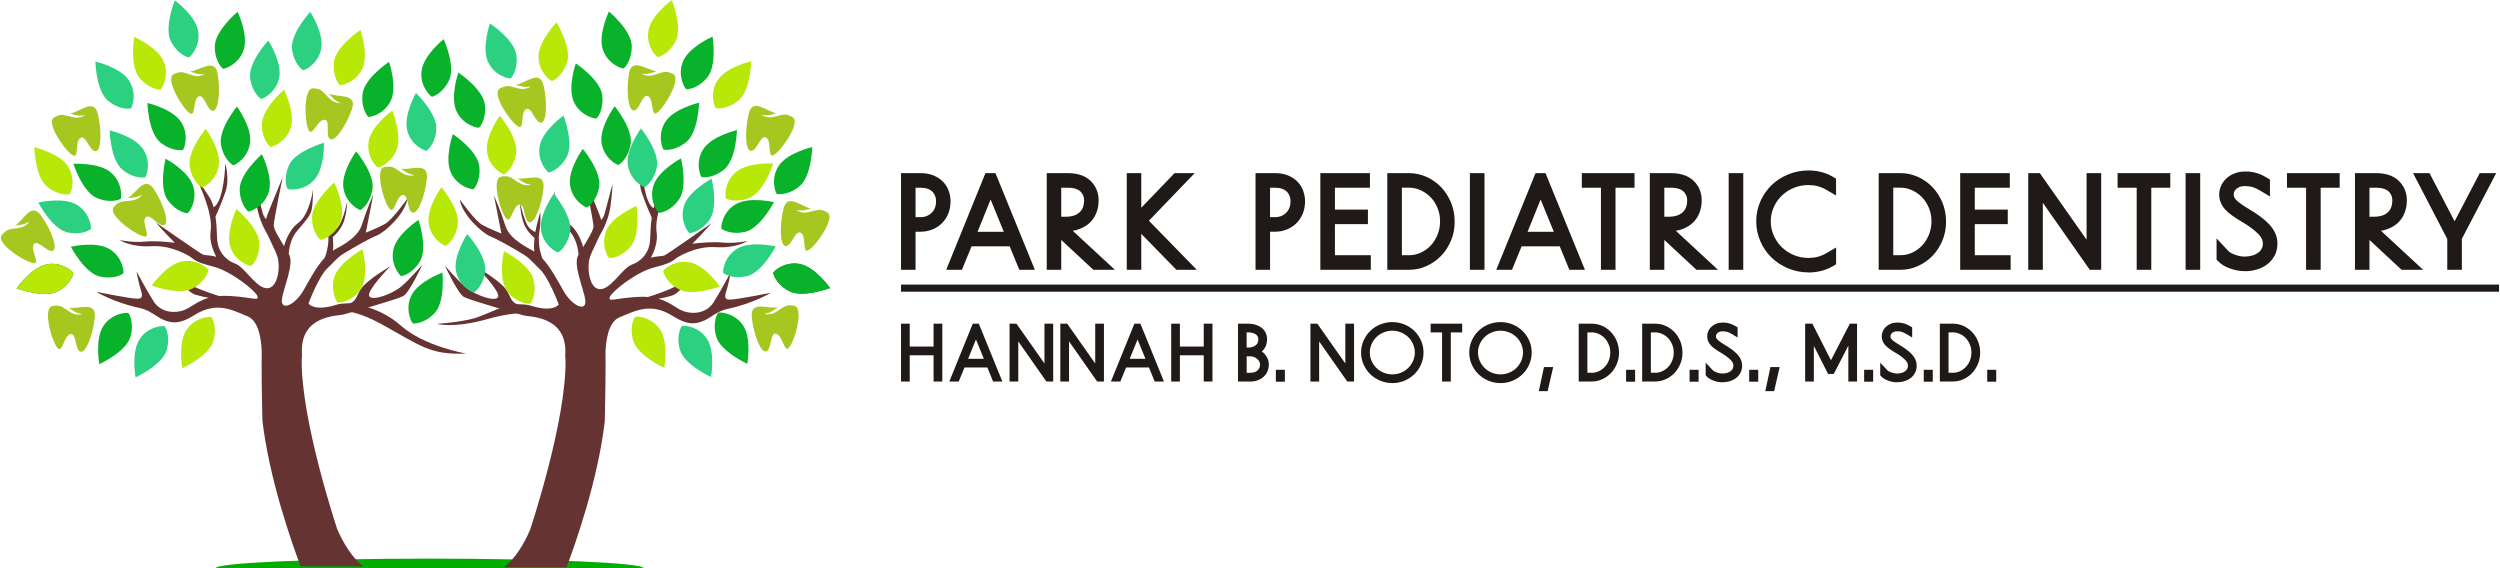 <svg xmlns="http://www.w3.org/2000/svg" width="264" height="60" viewBox="0 0 264 60" fill="none"><path fill-rule="evenodd" clip-rule="evenodd" d="M45.369 58.991C57.842 58.991 67.953 59.443 67.953 60H22.781C22.781 59.443 32.896 58.991 45.366 58.991" fill="#00AD00"></path><path fill-rule="evenodd" clip-rule="evenodd" d="M56.807 33.123C56.807 33.123 55.067 32.689 51.464 33.698C47.861 34.706 46.133 34.202 46.133 34.202C46.133 34.202 48.654 34.03 50.13 33.596C51.605 33.163 53.155 32.084 54.775 32.228C56.395 32.373 56.807 33.12 56.807 33.12" fill="#663333"></path><path fill-rule="evenodd" clip-rule="evenodd" d="M31.74 59.791C30.769 57.212 28.423 50.531 27.71 44.401C27.706 44.271 27.614 40.517 27.63 38.024C27.63 37.723 27.636 37.443 27.639 37.188C27.608 36.004 27.378 33.92 26.16 33.413C24.429 32.693 22.846 31.826 20.54 33.268C19.098 34.169 18.277 34.227 17.195 33.745C16.547 33.456 15.803 32.745 14.776 32.53C12.036 31.955 10.164 30.818 10.164 30.818C10.164 30.818 13.777 31.543 14.496 31.543C15.215 31.543 15 31.039 14.785 30.32C14.57 29.6 14.425 28.663 14.425 28.663C14.425 28.663 15.406 30.529 16.227 31.832C17.048 33.136 18.822 33.2 19.974 32.481C20.639 32.066 21.232 31.676 22.053 31.445C22.053 31.445 21.499 31.371 20.635 31.122C19.771 30.87 18.548 29.142 18.548 29.142C18.548 29.142 19.879 30.043 21.032 30.51C22.185 30.978 23.147 31.261 23.147 31.261C23.507 31.233 23.91 31.23 24.368 31.261C26.674 31.405 27.393 31.835 27.178 31.261C26.962 30.686 24.442 28.666 22.566 28.162C21.152 27.78 20.777 27.673 20.091 27.113C20.091 27.113 18.173 25.856 16.012 26C13.85 26.145 12.627 25.352 12.627 25.352C12.627 25.352 14.013 25.653 15.381 25.508C16.131 25.428 17.398 25.505 18.462 25.637C17.383 24.574 16.442 23.479 16.442 23.479C16.442 23.479 21.149 26.772 21.413 26.876C21.678 26.981 22.148 26.922 22.846 27.122C22.459 26.394 22.096 25.41 22.243 24.414C22.532 22.468 20.912 19.227 20.912 19.227L21.487 19.876L22.062 20.74C22.274 21.057 22.434 21.429 22.56 21.887C23.685 21.226 23.79 17.281 23.79 17.281C23.79 17.281 24.294 18.868 23.79 20.306C23.286 21.748 22.757 22.874 22.757 22.874C22.846 23.498 22.898 24.242 22.926 25.133C22.972 26.578 23.814 27.31 24.402 27.645C24.445 27.663 24.967 27.894 24.967 27.894C26.006 28.395 27.276 30.796 28.475 30.393C29.241 30.135 29.56 28.65 29.385 27.491C29.281 26.797 28.85 26.105 28.65 25.625C28.491 25.244 28.334 24.964 28.214 24.706C28.214 24.706 27.334 23.313 27.116 21.693C26.901 20.073 26.901 19.317 26.901 19.317C26.901 19.317 27.439 21.41 27.728 22.449C27.811 22.751 27.946 22.975 28.094 23.141C28.159 22.892 28.26 22.603 28.401 22.256C29.195 20.309 29.843 18.726 29.843 18.726C29.843 18.726 28.906 23.335 28.906 23.78C28.906 24.226 29.45 25.066 29.997 25.991C30.221 25.161 30.726 24.094 31.457 23.572C32.718 22.671 33.056 20.005 33.056 20.005C33.056 20.005 33.056 21.444 32.911 22.13C32.767 22.812 32.192 23.427 31.362 24.398C30.535 25.37 30.489 26.8 30.489 26.8C31.138 27.808 29.914 30.403 29.77 31.626C29.625 32.85 31.138 32.275 32.075 30.618C32.758 29.413 33.44 28.128 34.289 27.215C34.289 27.215 34.851 25.911 34.636 24.506C34.421 23.101 34.535 22.311 34.535 22.311C34.535 22.311 34.888 23.547 35.057 24.426C35.144 24.251 34.919 24.564 35.556 24.094C36.192 23.624 36.653 21.306 36.653 21.306C36.653 21.306 36.69 22.062 36.364 23.215C36.093 24.171 35.38 24.829 35.144 25.026C35.171 25.499 35.236 26 35.147 26.474C35.522 26.2 37.711 25.302 38.199 23.774C38.774 21.973 39.423 20.534 39.423 20.534L38.63 24.568C38.63 24.568 39.853 24.085 40.647 23.651C41.44 23.218 43.023 20.964 43.023 20.964C42.808 22.551 40.681 24.531 39.746 24.89C39.103 25.139 37.474 26.043 36.167 26.858C35.574 27.23 34.984 27.968 34.667 28.238C33.659 29.102 32.576 32.057 32.576 32.057C32.576 32.057 33.151 32.921 35.457 32.201C36.321 31.931 36.822 32.127 37.145 31.949C37.686 31.648 37.744 30.987 38.193 30.4C38.913 29.462 41.215 28.122 41.215 28.122C41.215 28.122 38.697 30.689 38.986 31.264C39.276 31.838 41.437 31.048 42.371 30.255C43.309 29.462 44.603 27.949 44.603 27.949C44.603 27.949 43.235 30.904 42.587 31.264C41.938 31.623 36.758 33.084 36.217 33.225C35.675 33.37 31.697 33.265 31.885 37.252C31.897 37.526 31.888 37.763 31.86 37.972C31.783 44.437 35.602 55.846 35.602 55.846C36.21 57.301 37.209 58.915 38.322 59.797H31.737L31.74 59.791Z" fill="#663333"></path><path fill-rule="evenodd" clip-rule="evenodd" d="M35.875 32.892C35.875 32.892 37.12 32.508 40.29 34.236C44.314 36.431 45.347 37.51 49.224 37.335C49.224 37.335 44.84 36.606 42.319 34.374C39.798 32.142 36.367 31.82 36.164 32.265L35.875 32.895V32.892Z" fill="#663333"></path><path fill-rule="evenodd" clip-rule="evenodd" d="M59.834 59.889C60.805 57.309 63.151 50.629 63.864 44.498C63.867 44.369 63.959 40.615 63.947 38.122C63.947 37.821 63.941 37.541 63.938 37.286C63.969 36.102 64.199 34.017 65.417 33.51C67.148 32.791 68.731 31.924 71.037 33.366C72.479 34.267 73.299 34.325 74.382 33.842C75.03 33.553 75.774 32.843 76.801 32.628C79.54 32.053 81.413 30.916 81.413 30.916C81.413 30.916 77.8 31.641 77.081 31.641C76.362 31.641 76.577 31.137 76.792 30.417C77.007 29.698 77.152 28.76 77.152 28.76C77.152 28.76 76.171 30.627 75.35 31.93C74.529 33.233 72.755 33.298 71.602 32.579C70.938 32.164 70.345 31.773 69.524 31.543C69.524 31.543 70.078 31.472 70.942 31.22C71.805 30.968 73.029 29.24 73.029 29.24C73.029 29.24 71.698 30.141 70.545 30.608C69.392 31.075 68.43 31.358 68.43 31.358C68.07 31.331 67.667 31.327 67.209 31.358C64.903 31.503 64.184 31.933 64.399 31.358C64.614 30.783 67.135 28.763 69.011 28.259C70.425 27.878 70.8 27.77 71.486 27.211C71.486 27.211 73.404 25.953 75.565 26.098C77.727 26.242 78.95 25.449 78.95 25.449C78.95 25.449 77.564 25.75 76.196 25.606C75.445 25.526 74.179 25.603 73.115 25.735C74.194 24.671 75.135 23.577 75.135 23.577C75.135 23.577 70.428 26.87 70.164 26.974C69.899 27.079 69.429 27.02 68.734 27.22C69.121 26.491 69.484 25.508 69.337 24.512C69.048 22.565 70.668 19.325 70.668 19.325L70.093 19.974L69.518 20.838C69.306 21.154 69.146 21.526 69.02 21.984C67.895 21.323 67.79 17.379 67.79 17.379C67.79 17.379 67.286 18.965 67.79 20.404C68.294 21.846 68.823 22.971 68.823 22.971C68.734 23.595 68.682 24.339 68.654 25.231C68.608 26.676 67.766 27.408 67.178 27.743C67.135 27.758 66.613 27.992 66.613 27.992C65.574 28.493 64.304 30.894 63.105 30.491C62.339 30.233 62.02 28.748 62.195 27.589C62.299 26.894 62.73 26.202 62.93 25.723C63.09 25.342 63.246 25.062 63.366 24.804C63.366 24.804 64.245 23.411 64.464 21.791C64.679 20.171 64.679 19.414 64.679 19.414C64.679 19.414 64.141 21.508 63.852 22.547C63.769 22.848 63.634 23.073 63.486 23.239C63.422 22.99 63.32 22.701 63.179 22.353C62.385 20.407 61.737 18.824 61.737 18.824C61.737 18.824 62.674 23.432 62.674 23.878C62.674 24.324 62.13 25.163 61.583 26.089C61.359 25.259 60.854 24.192 60.123 23.669C58.862 22.768 58.524 20.103 58.524 20.103C58.524 20.103 58.524 21.542 58.669 22.227C58.813 22.91 59.388 23.525 60.218 24.496C61.045 25.468 61.091 26.897 61.091 26.897C60.442 27.906 61.666 30.5 61.81 31.724C61.955 32.948 60.442 32.373 59.505 30.716C58.822 29.511 58.14 28.225 57.291 27.312C57.291 27.312 56.728 26.009 56.944 24.604C57.159 23.199 57.045 22.409 57.045 22.409C57.045 22.409 56.692 23.645 56.523 24.527C56.437 24.349 56.661 24.665 56.025 24.195C55.388 23.724 54.927 21.406 54.927 21.406C54.927 21.406 54.89 22.163 55.216 23.316C55.486 24.272 56.2 24.93 56.437 25.126C56.409 25.6 56.344 26.101 56.433 26.574C56.058 26.301 53.869 25.403 53.38 23.875C52.806 22.073 52.157 20.632 52.157 20.632L52.95 24.665C52.95 24.665 51.727 24.183 50.933 23.749C50.14 23.316 48.557 21.062 48.557 21.062C48.772 22.648 50.9 24.628 51.834 24.988C52.477 25.237 54.109 26.141 55.413 26.956C56.006 27.328 56.596 28.066 56.913 28.336C57.921 29.2 59.004 32.154 59.004 32.154C59.004 32.154 58.429 33.018 56.123 32.299C55.259 32.028 54.758 32.225 54.435 32.047C53.894 31.745 53.836 31.084 53.387 30.497C52.667 29.56 50.364 28.219 50.364 28.219C50.364 28.219 52.883 30.786 52.593 31.361C52.304 31.936 50.143 31.146 49.209 30.353C48.271 29.56 46.977 28.047 46.977 28.047C46.977 28.047 48.345 31.002 48.993 31.361C49.642 31.721 54.822 33.181 55.364 33.323C55.905 33.467 59.883 33.363 59.695 37.35C59.683 37.624 59.692 37.861 59.72 38.07C59.797 44.535 55.978 55.944 55.978 55.944C55.37 57.398 54.37 59.012 53.258 59.895H59.843L59.834 59.889Z" fill="#663333"></path><path fill-rule="evenodd" clip-rule="evenodd" d="M40.567 17.647C40.878 17.57 41.305 17.542 41.677 17.754C42.455 18.197 42.793 18.695 43.789 18.504C43.137 18.378 42.944 18.249 42.338 17.813C43.393 17.997 45.259 17.047 45.08 18.83C44.902 20.61 44.152 22.63 43.559 22.452C42.965 22.277 43.181 20.49 42.52 20.595C41.858 20.699 41.677 22.513 41.21 22.126C40.607 21.625 39.528 17.902 40.564 17.647" fill="#A6C71F"></path><path fill-rule="evenodd" clip-rule="evenodd" d="M52.88 18.665C53.19 18.588 53.618 18.561 53.99 18.773C54.767 19.215 55.106 19.713 56.102 19.523C55.45 19.397 55.256 19.268 54.651 18.831C55.705 19.016 57.571 18.066 57.393 19.849C57.215 21.629 56.465 23.649 55.871 23.47C55.278 23.295 55.493 21.509 54.832 21.613C54.171 21.718 53.99 23.532 53.522 23.145C52.92 22.643 51.841 18.92 52.877 18.665" fill="#A6C71F"></path><path fill-rule="evenodd" clip-rule="evenodd" d="M52.748 9.367C53.015 9.195 53.412 9.032 53.833 9.112C54.712 9.281 55.192 9.644 56.074 9.143C55.419 9.235 55.192 9.174 54.479 8.955C55.536 8.789 56.996 7.292 57.402 9.035C57.808 10.778 57.747 12.931 57.129 12.955C56.511 12.98 56.142 11.221 55.548 11.532C54.955 11.845 55.367 13.619 54.801 13.401C54.07 13.121 51.85 9.942 52.751 9.367" fill="#A6C71F"></path><path fill-rule="evenodd" clip-rule="evenodd" d="M33.042 9.333C33.362 9.33 33.783 9.398 34.097 9.69C34.755 10.299 34.97 10.861 35.984 10.901C35.379 10.63 35.219 10.458 34.73 9.896C35.714 10.314 37.746 9.816 37.168 11.51C36.59 13.204 35.4 14.999 34.862 14.692C34.324 14.384 34.942 12.697 34.272 12.647C33.605 12.598 33.015 14.323 32.649 13.84C32.175 13.213 31.976 9.342 33.042 9.33" fill="#A6C71F"></path><path fill-rule="evenodd" clip-rule="evenodd" d="M11.997 21.895C12.191 21.64 12.504 21.351 12.928 21.284C13.814 21.139 14.389 21.314 15.044 20.54C14.46 20.85 14.226 20.872 13.482 20.912C14.416 20.392 15.271 18.483 16.255 19.98C17.236 21.477 17.921 23.519 17.346 23.756C16.774 23.992 15.822 22.467 15.373 22.965C14.924 23.463 15.923 24.988 15.317 24.979C14.533 24.97 11.354 22.747 12 21.899" fill="#A6C71F"></path><path fill-rule="evenodd" clip-rule="evenodd" d="M19.934 6.069C20.072 6.045 21.213 4.898 20.921 3.259C20.632 1.621 18.458 0.034 18.458 0.034C18.458 0.034 17.287 2.933 18.062 4.397C18.837 5.86 19.934 6.066 19.934 6.066" fill="#2BD180"></path><path fill-rule="evenodd" clip-rule="evenodd" d="M18.319 7.848C18.599 7.694 19.002 7.553 19.417 7.661C20.284 7.885 20.742 8.276 21.652 7.83C20.991 7.879 20.77 7.805 20.072 7.544C21.136 7.445 22.688 6.04 22.986 7.805C23.285 9.57 23.088 11.716 22.47 11.7C21.852 11.685 21.591 9.908 20.979 10.182C20.367 10.455 20.668 12.254 20.118 12.002C19.405 11.676 17.388 8.365 18.319 7.848Z" fill="#A6C71F"></path><path fill-rule="evenodd" clip-rule="evenodd" d="M5.686 12.42C5.953 12.245 6.347 12.075 6.768 12.155C7.65 12.318 8.133 12.675 9.009 12.165C8.354 12.263 8.127 12.201 7.41 11.992C8.465 11.817 9.913 10.305 10.334 12.045C10.755 13.785 10.715 15.937 10.097 15.968C9.479 15.998 9.092 14.243 8.502 14.559C7.911 14.876 8.342 16.647 7.773 16.438C7.038 16.164 4.791 13.007 5.683 12.423" fill="#A6C71F"></path><path fill-rule="evenodd" clip-rule="evenodd" d="M5.497 32.33C5.807 32.253 6.235 32.226 6.607 32.438C7.385 32.88 7.723 33.379 8.719 33.188C8.067 33.062 7.873 32.933 7.268 32.496C8.322 32.681 10.188 31.731 10.01 33.514C9.832 35.294 9.082 37.314 8.488 37.135C7.895 36.96 8.11 35.174 7.449 35.279C6.788 35.383 6.607 37.197 6.139 36.809C5.537 36.308 4.458 32.585 5.494 32.33" fill="#A6C71F"></path><path fill-rule="evenodd" clip-rule="evenodd" d="M16.944 9.46C17.073 9.405 17.934 8.033 17.285 6.502C16.64 4.971 14.171 3.901 14.171 3.901C14.171 3.901 13.67 6.988 14.749 8.245C15.828 9.503 16.944 9.46 16.944 9.46Z" fill="#B8E808"></path><path fill-rule="evenodd" clip-rule="evenodd" d="M23.541 7.261C23.676 7.304 25.222 6.83 25.739 5.25C26.255 3.67 25.09 1.244 25.09 1.244C25.09 1.244 22.689 3.246 22.68 4.906C22.674 6.563 23.541 7.261 23.541 7.261Z" fill="#08B22B"></path><path fill-rule="evenodd" clip-rule="evenodd" d="M7.362 20.512C7.479 20.435 8.072 18.928 7.156 17.542C6.24 16.155 3.617 15.556 3.617 15.556C3.617 15.556 3.691 18.682 4.982 19.718C6.277 20.755 7.362 20.512 7.362 20.512Z" fill="#B8E808"></path><path fill-rule="evenodd" clip-rule="evenodd" d="M9.59 24.196C9.661 24.076 9.532 22.462 8.099 21.616C6.666 20.771 4.047 21.389 4.047 21.389C4.047 21.389 5.486 24.165 7.103 24.531C8.72 24.894 9.59 24.196 9.59 24.196Z" fill="#2BD180"></path><path fill-rule="evenodd" clip-rule="evenodd" d="M7.751 28.846C7.724 28.708 6.552 27.592 4.923 27.915C3.293 28.241 1.75 30.445 1.75 30.445C1.75 30.445 4.674 31.558 6.122 30.752C7.57 29.947 7.754 28.846 7.754 28.846" fill="#058021"></path><path fill-rule="evenodd" clip-rule="evenodd" d="M13.567 33.059C13.451 32.982 11.833 33.031 10.917 34.417C10.004 35.807 10.487 38.454 10.487 38.454C10.487 38.454 13.331 37.157 13.777 35.558C14.219 33.962 13.567 33.059 13.567 33.059Z" fill="#08B22B"></path><path fill-rule="evenodd" clip-rule="evenodd" d="M7.751 28.846C7.724 28.708 6.552 27.592 4.923 27.915C3.293 28.241 1.75 30.445 1.75 30.445C1.75 30.445 4.674 31.558 6.122 30.752C7.57 29.947 7.754 28.846 7.754 28.846" fill="#B8E808"></path><path fill-rule="evenodd" clip-rule="evenodd" d="M22.018 28.525C21.991 28.386 20.813 27.276 19.184 27.612C17.555 27.947 16.023 30.157 16.023 30.157C16.023 30.157 18.953 31.252 20.395 30.44C21.84 29.625 22.015 28.525 22.015 28.525" fill="#B8E808"></path><path fill-rule="evenodd" clip-rule="evenodd" d="M13.815 11.455C13.932 11.378 14.525 9.872 13.609 8.485C12.693 7.099 10.07 6.499 10.07 6.499C10.07 6.499 10.144 9.626 11.435 10.662C12.73 11.698 13.815 11.455 13.815 11.455Z" fill="#2BD180"></path><path fill-rule="evenodd" clip-rule="evenodd" d="M15.323 18.726C15.44 18.65 16.033 17.143 15.117 15.757C14.201 14.37 11.578 13.771 11.578 13.771C11.578 13.771 11.652 16.897 12.943 17.933C14.238 18.969 15.323 18.726 15.323 18.726Z" fill="#2BD180"></path><path fill-rule="evenodd" clip-rule="evenodd" d="M12.737 21.001C12.829 20.894 12.973 19.283 11.704 18.21C10.434 17.137 7.75 17.3 7.75 17.3C7.75 17.3 8.7 20.279 10.231 20.912C11.762 21.546 12.737 21.005 12.737 21.005" fill="#08B22B"></path><path fill-rule="evenodd" clip-rule="evenodd" d="M13.027 28.863C13.098 28.743 12.969 27.129 11.536 26.283C10.104 25.438 7.484 26.056 7.484 26.056C7.484 26.056 8.923 28.832 10.54 29.198C12.158 29.561 13.027 28.863 13.027 28.863Z" fill="#08B22B"></path><path fill-rule="evenodd" clip-rule="evenodd" d="M19.315 15.833C19.432 15.756 20.025 14.25 19.109 12.863C18.193 11.476 15.57 10.877 15.57 10.877C15.57 10.877 15.644 14.004 16.935 15.04C18.23 16.076 19.315 15.833 19.315 15.833Z" fill="#08B22B"></path><path fill-rule="evenodd" clip-rule="evenodd" d="M19.81 22.516C19.942 22.473 20.908 21.173 20.382 19.596C19.856 18.018 17.48 16.758 17.48 16.758C17.48 16.758 16.739 19.795 17.717 21.133C18.694 22.47 19.81 22.516 19.81 22.516Z" fill="#08B22B"></path><path fill-rule="evenodd" clip-rule="evenodd" d="M24.628 17.453C24.766 17.471 26.199 16.715 26.408 15.064C26.617 13.416 25.015 11.252 25.015 11.252C25.015 11.252 23.032 13.671 23.337 15.301C23.641 16.93 24.625 17.453 24.625 17.453" fill="#08B22B"></path><path fill-rule="evenodd" clip-rule="evenodd" d="M21.331 19.796C21.469 19.814 22.902 19.058 23.111 17.407C23.32 15.759 21.718 13.595 21.718 13.595C21.718 13.595 19.735 16.014 20.04 17.644C20.344 19.273 21.328 19.796 21.328 19.796" fill="#B8E808"></path><path fill-rule="evenodd" clip-rule="evenodd" d="M17.395 34.454C17.279 34.377 15.662 34.426 14.745 35.813C13.832 37.203 14.315 39.849 14.315 39.849C14.315 39.849 17.159 38.552 17.605 36.953C18.047 35.358 17.395 34.454 17.395 34.454Z" fill="#2BD180"></path><path fill-rule="evenodd" clip-rule="evenodd" d="M22.333 33.486C22.216 33.409 20.599 33.459 19.683 34.845C18.77 36.235 19.253 38.882 19.253 38.882C19.253 38.882 22.096 37.584 22.542 35.986C22.985 34.39 22.333 33.486 22.333 33.486Z" fill="#B8E808"></path><path fill-rule="evenodd" clip-rule="evenodd" d="M69.464 6.035C69.326 6.01 68.185 4.864 68.477 3.225C68.769 1.589 70.94 0 70.94 0C70.94 0 72.111 2.899 71.337 4.363C70.562 5.826 69.464 6.032 69.464 6.032" fill="#B8E808"></path><path fill-rule="evenodd" clip-rule="evenodd" d="M71.085 7.816C70.805 7.662 70.403 7.521 69.987 7.628C69.121 7.853 68.662 8.243 67.752 7.798C68.413 7.847 68.635 7.773 69.333 7.512C68.269 7.413 66.716 6.008 66.418 7.773C66.12 9.538 66.317 11.684 66.935 11.668C67.552 11.653 67.814 9.876 68.426 10.149C69.037 10.423 68.736 12.222 69.287 11.97C70 11.644 72.017 8.332 71.085 7.816Z" fill="#A6C71F"></path><path fill-rule="evenodd" clip-rule="evenodd" d="M83.716 12.386C83.448 12.21 83.055 12.041 82.634 12.121C81.751 12.284 81.269 12.641 80.392 12.13C81.047 12.229 81.275 12.167 81.991 11.958C80.936 11.783 79.489 10.27 79.067 12.011C78.646 13.751 78.686 15.903 79.304 15.933C79.922 15.964 80.309 14.209 80.9 14.525C81.49 14.842 81.059 16.613 81.628 16.404C82.363 16.13 84.61 12.973 83.719 12.389" fill="#A6C71F"></path><path fill-rule="evenodd" clip-rule="evenodd" d="M83.9 32.296C83.59 32.219 83.162 32.191 82.79 32.404C82.012 32.846 81.674 33.344 80.678 33.154C81.33 33.028 81.524 32.898 82.129 32.462C81.075 32.646 79.209 31.697 79.387 33.48C79.565 35.26 80.315 37.28 80.909 37.101C81.502 36.926 81.287 35.14 81.948 35.244C82.609 35.349 82.79 37.163 83.258 36.775C83.86 36.274 84.939 32.551 83.903 32.296" fill="#A6C71F"></path><path fill-rule="evenodd" clip-rule="evenodd" d="M72.471 9.426C72.342 9.37 71.481 7.999 72.13 6.468C72.776 4.937 75.244 3.867 75.244 3.867C75.244 3.867 75.746 6.954 74.666 8.211C73.587 9.469 72.471 9.426 72.471 9.426Z" fill="#08B22B"></path><path fill-rule="evenodd" clip-rule="evenodd" d="M65.854 7.229C65.718 7.272 64.172 6.798 63.656 5.218C63.139 3.638 64.304 1.212 64.304 1.212C64.304 1.212 66.705 3.213 66.715 4.874C66.721 6.531 65.854 7.229 65.854 7.229Z" fill="#08B22B"></path><path fill-rule="evenodd" clip-rule="evenodd" d="M82.031 20.478C81.914 20.401 81.321 18.895 82.237 17.509C83.153 16.122 85.776 15.523 85.776 15.523C85.776 15.523 85.702 18.649 84.411 19.685C83.116 20.721 82.031 20.478 82.031 20.478Z" fill="#08B22B"></path><path fill-rule="evenodd" clip-rule="evenodd" d="M76.187 24.15C76.116 24.03 76.245 22.416 77.678 21.571C79.111 20.729 81.73 21.343 81.73 21.343C81.73 21.343 80.291 24.12 78.674 24.485C77.057 24.848 76.187 24.15 76.187 24.15Z" fill="#08B22B"></path><path fill-rule="evenodd" clip-rule="evenodd" d="M81.651 28.812C81.679 28.674 82.85 27.558 84.48 27.881C86.109 28.206 87.653 30.411 87.653 30.411C87.653 30.411 84.729 31.524 83.281 30.718C81.833 29.913 81.648 28.812 81.648 28.812" fill="#058021"></path><path fill-rule="evenodd" clip-rule="evenodd" d="M75.832 33.024C75.949 32.947 77.566 32.997 78.482 34.383C79.395 35.773 78.912 38.42 78.912 38.42C78.912 38.42 76.069 37.122 75.623 35.524C75.18 33.928 75.832 33.024 75.832 33.024Z" fill="#08B22B"></path><path fill-rule="evenodd" clip-rule="evenodd" d="M81.651 28.812C81.679 28.674 82.85 27.558 84.48 27.881C86.109 28.206 87.653 30.411 87.653 30.411C87.653 30.411 84.729 31.524 83.281 30.718C81.833 29.913 81.648 28.812 81.648 28.812" fill="#08B22B"></path><path fill-rule="evenodd" clip-rule="evenodd" d="M70.031 28.619C70.059 28.481 71.236 27.371 72.866 27.706C74.495 28.041 76.026 30.252 76.026 30.252C76.026 30.252 73.096 31.346 71.654 30.535C70.21 29.72 70.034 28.619 70.034 28.619" fill="#B8E808"></path><path fill-rule="evenodd" clip-rule="evenodd" d="M75.586 11.421C75.469 11.344 74.876 9.837 75.792 8.451C76.708 7.064 79.33 6.465 79.33 6.465C79.33 6.465 79.257 9.591 77.965 10.628C76.671 11.664 75.586 11.421 75.586 11.421Z" fill="#B8E808"></path><path fill-rule="evenodd" clip-rule="evenodd" d="M74.078 18.692C73.961 18.615 73.368 17.109 74.284 15.722C75.2 14.336 77.823 13.739 77.823 13.739C77.823 13.739 77.749 16.866 76.457 17.902C75.163 18.938 74.078 18.695 74.078 18.695" fill="#08B22B"></path><path fill-rule="evenodd" clip-rule="evenodd" d="M76.667 20.967C76.575 20.86 76.43 19.249 77.7 18.176C78.97 17.103 81.654 17.266 81.654 17.266C81.654 17.266 80.707 20.245 79.173 20.878C77.638 21.511 76.667 20.97 76.667 20.97" fill="#B8E808"></path><path fill-rule="evenodd" clip-rule="evenodd" d="M76.374 28.828C76.304 28.709 76.433 27.095 77.865 26.249C79.298 25.404 81.918 26.022 81.918 26.022C81.918 26.022 80.479 28.798 78.862 29.164C77.244 29.526 76.374 28.828 76.374 28.828Z" fill="#2BD180"></path><path fill-rule="evenodd" clip-rule="evenodd" d="M70.078 15.799C69.961 15.722 69.368 14.215 70.284 12.829C71.2 11.442 73.823 10.846 73.823 10.846C73.823 10.846 73.749 13.972 72.457 15.008C71.163 16.044 70.078 15.802 70.078 15.802" fill="#08B22B"></path><path fill-rule="evenodd" clip-rule="evenodd" d="M69.587 22.482C69.454 22.439 68.489 21.139 69.015 19.561C69.541 17.984 71.917 16.724 71.917 16.724C71.917 16.724 72.658 19.761 71.68 21.099C70.703 22.436 69.587 22.482 69.587 22.482Z" fill="#08B22B"></path><path fill-rule="evenodd" clip-rule="evenodd" d="M65.299 17.42C65.16 17.438 63.728 16.682 63.519 15.031C63.31 13.383 64.912 11.219 64.912 11.219C64.912 11.219 66.894 13.638 66.59 15.268C66.286 16.897 65.302 17.42 65.302 17.42" fill="#08B22B"></path><path fill-rule="evenodd" clip-rule="evenodd" d="M68.072 19.762C67.934 19.78 66.501 19.024 66.292 17.373C66.083 15.725 67.685 13.56 67.685 13.56C67.685 13.56 69.668 15.98 69.364 17.61C69.059 19.239 68.075 19.762 68.075 19.762" fill="#2BD180"></path><path fill-rule="evenodd" clip-rule="evenodd" d="M72.004 34.421C72.121 34.344 73.738 34.393 74.654 35.78C75.567 37.169 75.084 39.816 75.084 39.816C75.084 39.816 72.24 38.519 71.795 36.92C71.352 35.325 72.004 34.421 72.004 34.421Z" fill="#2BD180"></path><path fill-rule="evenodd" clip-rule="evenodd" d="M67.066 33.452C67.183 33.375 68.8 33.424 69.716 34.811C70.629 36.2 70.147 38.848 70.147 38.848C70.147 38.848 67.303 37.55 66.857 35.952C66.415 34.356 67.066 33.452 67.066 33.452Z" fill="#B8E808"></path><path fill-rule="evenodd" clip-rule="evenodd" d="M31.998 7.418C32.136 7.446 33.609 6.776 33.92 5.143C34.227 3.511 32.761 1.254 32.761 1.254C32.761 1.254 30.636 3.547 30.842 5.192C31.048 6.837 31.998 7.418 31.998 7.418Z" fill="#2BD180"></path><path fill-rule="evenodd" clip-rule="evenodd" d="M38.889 12.343C39.018 12.401 40.608 12.097 41.29 10.581C41.973 9.066 41.078 6.529 41.078 6.529C41.078 6.529 38.474 8.26 38.287 9.908C38.099 11.556 38.889 12.343 38.889 12.343Z" fill="#08B22B"></path><path fill-rule="evenodd" clip-rule="evenodd" d="M28.552 15.511C28.688 15.551 30.225 15.05 30.714 13.46C31.2 11.871 29.991 9.467 29.991 9.467C29.991 9.467 27.627 11.511 27.649 13.171C27.67 14.829 28.552 15.511 28.552 15.511Z" fill="#B8E808"></path><path fill-rule="evenodd" clip-rule="evenodd" d="M26.216 22.332C26.352 22.372 27.889 21.871 28.378 20.282C28.864 18.692 27.655 16.288 27.655 16.288C27.655 16.288 25.291 18.333 25.313 19.993C25.334 21.65 26.216 22.332 26.216 22.332Z" fill="#08B22B"></path><path fill-rule="evenodd" clip-rule="evenodd" d="M30.356 19.939C30.46 20.034 32.068 20.231 33.181 18.995C34.294 17.759 34.214 15.072 34.214 15.072C34.214 15.072 31.204 15.927 30.525 17.436C29.846 18.949 30.356 19.939 30.356 19.939Z" fill="#2BD180"></path><path fill-rule="evenodd" clip-rule="evenodd" d="M58.3 8.559C58.159 8.559 56.846 7.609 56.867 5.949C56.889 4.286 58.774 2.367 58.774 2.367C58.774 2.367 60.403 5.036 59.874 6.607C59.345 8.178 58.3 8.559 58.3 8.559Z" fill="#B8E808"></path><path fill-rule="evenodd" clip-rule="evenodd" d="M53.931 8.281C53.802 8.34 52.213 8.036 51.53 6.52C50.848 5.004 51.742 2.468 51.742 2.468C51.742 2.468 54.346 4.199 54.534 5.847C54.721 7.494 53.931 8.281 53.931 8.281Z" fill="#2BD180"></path><path fill-rule="evenodd" clip-rule="evenodd" d="M50.595 13.48C50.466 13.538 48.877 13.234 48.194 11.718C47.512 10.202 48.406 7.666 48.406 7.666C48.406 7.666 51.01 9.397 51.198 11.045C51.385 12.693 50.595 13.48 50.595 13.48Z" fill="#08B22B"></path><path fill-rule="evenodd" clip-rule="evenodd" d="M62.994 12.506C62.865 12.565 61.275 12.26 60.593 10.744C59.91 9.229 60.805 6.692 60.805 6.692C60.805 6.692 63.409 8.423 63.596 10.071C63.784 11.719 62.994 12.506 62.994 12.506Z" fill="#08B22B"></path><path fill-rule="evenodd" clip-rule="evenodd" d="M45.619 10.216C45.48 10.198 44.294 9.094 44.521 7.449C44.749 5.801 46.855 4.129 46.855 4.129C46.855 4.129 48.14 6.979 47.423 8.473C46.707 9.967 45.619 10.216 45.619 10.216Z" fill="#08B22B"></path><path fill-rule="evenodd" clip-rule="evenodd" d="M35.874 8.978C36.003 9.036 37.592 8.732 38.275 7.216C38.957 5.7 38.062 3.164 38.062 3.164C38.062 3.164 35.459 4.895 35.271 6.543C35.083 8.191 35.874 8.978 35.874 8.978Z" fill="#B8E808"></path><path fill-rule="evenodd" clip-rule="evenodd" d="M50.009 19.975C49.88 20.033 48.291 19.729 47.608 18.213C46.926 16.698 47.82 14.161 47.82 14.161C47.82 14.161 50.424 15.892 50.612 17.54C50.799 19.188 50.009 19.975 50.009 19.975Z" fill="#08B22B"></path><path fill-rule="evenodd" clip-rule="evenodd" d="M45.05 15.925C44.914 15.959 43.402 15.381 42.999 13.767C42.593 12.156 43.924 9.816 43.924 9.816C43.924 9.816 46.181 11.981 46.073 13.635C45.966 15.289 45.05 15.925 45.05 15.925Z" fill="#2BD180"></path><path fill-rule="evenodd" clip-rule="evenodd" d="M38.065 22.178C37.926 22.197 36.484 21.459 36.257 19.811C36.029 18.163 37.606 15.983 37.606 15.983C37.606 15.983 39.617 18.378 39.328 20.011C39.042 21.643 38.062 22.178 38.062 22.178" fill="#08B22B"></path><path fill-rule="evenodd" clip-rule="evenodd" d="M47.072 25.959C46.934 25.978 45.492 25.24 45.265 23.592C45.037 21.944 46.614 19.765 46.614 19.765C46.614 19.765 48.625 22.16 48.336 23.792C48.05 25.425 47.069 25.959 47.069 25.959" fill="#B8E808"></path><path fill-rule="evenodd" clip-rule="evenodd" d="M53.236 18.413C53.098 18.431 51.656 17.693 51.429 16.045C51.201 14.398 52.778 12.218 52.778 12.218C52.778 12.218 54.789 14.613 54.5 16.245C54.214 17.878 53.233 18.413 53.233 18.413" fill="#B8E808"></path><path fill-rule="evenodd" clip-rule="evenodd" d="M57.95 18.213C57.812 18.185 56.687 17.023 57 15.39C57.314 13.758 59.506 12.199 59.506 12.199C59.506 12.199 60.637 15.114 59.844 16.568C59.048 18.022 57.95 18.213 57.95 18.213Z" fill="#2BD180"></path><path fill-rule="evenodd" clip-rule="evenodd" d="M58.94 26.651C58.801 26.669 57.359 25.931 57.132 24.284C56.904 22.636 58.481 20.456 58.481 20.456C58.481 20.456 60.492 22.851 60.203 24.483C59.917 26.116 58.937 26.651 58.937 26.651" fill="#2BD180"></path><path fill-rule="evenodd" clip-rule="evenodd" d="M39.911 17.694C39.772 17.669 38.638 16.513 38.942 14.877C39.247 13.242 41.429 11.671 41.429 11.671C41.429 11.671 42.582 14.579 41.795 16.037C41.008 17.497 39.911 17.694 39.911 17.694Z" fill="#B8E808"></path><path fill-rule="evenodd" clip-rule="evenodd" d="M42.378 29.163C42.24 29.13 41.167 27.922 41.551 26.301C41.936 24.684 44.195 23.221 44.195 23.221C44.195 23.221 45.201 26.181 44.343 27.599C43.485 29.016 42.378 29.16 42.378 29.16" fill="#08B22B"></path><path fill-rule="evenodd" clip-rule="evenodd" d="M62.002 21.915C61.864 21.933 60.422 21.195 60.194 19.547C59.967 17.899 61.544 15.72 61.544 15.72C61.544 15.72 63.555 18.115 63.266 19.747C62.98 21.38 61.999 21.915 61.999 21.915" fill="#08B22B"></path><path fill-rule="evenodd" clip-rule="evenodd" d="M72.809 24.617C72.677 24.571 71.715 23.271 72.243 21.694C72.772 20.116 75.152 18.865 75.152 18.865C75.152 18.865 75.886 21.906 74.906 23.24C73.925 24.574 72.809 24.617 72.809 24.617Z" fill="#2BD180"></path><path fill-rule="evenodd" clip-rule="evenodd" d="M64.334 27.255C64.205 27.197 63.375 25.81 64.051 24.291C64.728 22.773 67.218 21.755 67.218 21.755C67.218 21.755 67.658 24.851 66.554 26.087C65.447 27.323 64.334 27.258 64.334 27.258" fill="#B8E808"></path><path fill-rule="evenodd" clip-rule="evenodd" d="M56.019 32.06C55.896 32.131 54.285 32.002 53.443 30.566C52.601 29.133 53.218 26.514 53.218 26.514C53.218 26.514 55.995 27.956 56.354 29.573C56.717 31.19 56.016 32.06 56.016 32.06" fill="#B8E808"></path><path fill-rule="evenodd" clip-rule="evenodd" d="M50.047 30.887C49.909 30.912 48.443 30.229 48.147 28.594C47.855 26.958 49.343 24.717 49.343 24.717C49.343 24.717 51.446 27.032 51.225 28.674C51.004 30.315 50.047 30.887 50.047 30.887Z" fill="#2BD180"></path><path fill-rule="evenodd" clip-rule="evenodd" d="M26.534 28.085C26.399 28.128 24.852 27.66 24.33 26.08C23.81 24.5 24.966 22.071 24.966 22.071C24.966 22.071 27.373 24.067 27.386 25.724C27.398 27.381 26.531 28.082 26.531 28.082" fill="#B8E808"></path><path fill-rule="evenodd" clip-rule="evenodd" d="M33.849 25.322C33.985 25.362 35.522 24.86 36.011 23.271C36.496 21.681 35.288 19.277 35.288 19.277C35.288 19.277 32.924 21.322 32.946 22.982C32.967 24.639 33.849 25.322 33.849 25.322Z" fill="#B8E808"></path><path fill-rule="evenodd" clip-rule="evenodd" d="M35.66 31.949C35.782 32.016 37.39 31.835 38.187 30.375C38.983 28.914 38.282 26.316 38.282 26.316C38.282 26.316 35.555 27.844 35.241 29.474C34.931 31.103 35.656 31.949 35.656 31.949" fill="#B8E808"></path><path fill-rule="evenodd" clip-rule="evenodd" d="M27.569 10.441C27.707 10.469 29.18 9.799 29.49 8.166C29.797 6.534 28.331 4.277 28.331 4.277C28.331 4.277 26.206 6.571 26.413 8.216C26.619 9.86 27.569 10.441 27.569 10.441Z" fill="#2BD180"></path><path fill-rule="evenodd" clip-rule="evenodd" d="M87.38 22.443C87.112 22.268 86.719 22.099 86.298 22.179C85.415 22.342 84.933 22.698 84.056 22.188C84.711 22.286 84.939 22.225 85.655 22.016C84.601 21.841 83.153 20.328 82.731 22.068C82.31 23.808 82.35 25.96 82.968 25.991C83.586 26.022 83.973 24.266 84.564 24.583C85.154 24.9 84.724 26.671 85.292 26.461C86.027 26.188 88.275 23.03 87.383 22.446" fill="#A6C71F"></path><path fill-rule="evenodd" clip-rule="evenodd" d="M0.166 24.866C0.347 24.605 0.648 24.3 1.066 24.211C1.943 24.027 2.527 24.174 3.145 23.372C2.576 23.71 2.342 23.741 1.601 23.815C2.511 23.255 3.28 21.306 4.328 22.757C5.377 24.208 6.155 26.216 5.592 26.477C5.029 26.738 4.009 25.259 3.584 25.776C3.157 26.293 4.227 27.771 3.621 27.79C2.837 27.814 -0.44 25.742 0.169 24.863" fill="#A6C71F"></path><path fill-rule="evenodd" clip-rule="evenodd" d="M43.607 34.159C43.481 34.098 42.709 32.674 43.45 31.186C44.191 29.698 46.721 28.788 46.721 28.788C46.721 28.788 47.029 31.899 45.873 33.086C44.717 34.273 43.607 34.162 43.607 34.162" fill="#08B22B"></path><path d="M97.221 22.934C97.671 22.934 98.049 22.788 98.358 22.501C98.684 22.192 98.847 21.78 98.847 21.257C98.847 20.866 98.731 20.544 98.508 20.291C98.216 19.978 97.791 19.823 97.221 19.823H96.684V22.93H97.221V22.934ZM106.004 24.479L104.609 21.068L103.228 24.479H106.004ZM109.286 28.491H107.638L106.622 26.011H102.597L101.58 28.491H99.92L104.064 18.283H105.12L109.282 28.491H109.286ZM112.53 22.887C113.212 22.887 113.718 22.715 114.049 22.376C114.336 22.089 114.482 21.681 114.482 21.154C114.482 20.832 114.383 20.557 114.19 20.326C113.916 19.991 113.439 19.823 112.761 19.823H112.066V22.887H112.525H112.53ZM117.734 28.491H115.46L112.066 25.337V28.491H110.535V18.283H112.766C113.954 18.283 114.834 18.644 115.404 19.36C115.812 19.875 116.014 20.476 116.014 21.154C116.014 21.591 115.945 22.003 115.808 22.389C115.503 23.239 114.907 23.831 114.019 24.174C113.795 24.264 113.547 24.329 113.281 24.372L117.73 28.486L117.734 28.491ZM126.38 28.491H124.23L120.519 24.693V28.491H118.987V18.283H120.519V21.939L124.033 18.283H126.161L121.325 23.308L126.38 28.491ZM134.652 22.934C135.103 22.934 135.48 22.788 135.789 22.501C136.115 22.192 136.278 21.78 136.278 21.257C136.278 20.866 136.162 20.544 135.939 20.291C135.648 19.978 135.223 19.823 134.652 19.823H134.116V22.93H134.652V22.934ZM134.116 28.491H132.584V18.283H134.656C135.206 18.283 135.682 18.373 136.09 18.558C136.497 18.738 136.832 18.978 137.089 19.266C137.351 19.558 137.535 19.888 137.651 20.253C137.759 20.596 137.814 20.93 137.814 21.252C137.814 21.737 137.729 22.179 137.561 22.587C137.39 22.99 137.158 23.333 136.862 23.612C136.57 23.891 136.231 24.106 135.845 24.251C135.459 24.397 135.064 24.47 134.656 24.47H134.12V28.486L134.116 28.491ZM144.757 28.491H139.428V18.283H144.666V19.823H140.968V22.136H144.452V23.668H140.968V26.946H144.757V28.486V28.491ZM148.811 26.95C149.232 26.95 149.639 26.86 150.034 26.68C150.424 26.5 150.772 26.251 151.072 25.938C151.373 25.624 151.613 25.243 151.797 24.801C151.978 24.359 152.072 23.878 152.072 23.368C152.072 22.857 151.982 22.398 151.802 21.96C151.622 21.523 151.381 21.145 151.077 20.832C150.772 20.519 150.424 20.27 150.025 20.09C149.626 19.909 149.223 19.819 148.811 19.819H148.039V26.946H148.811V26.95ZM148.811 28.491H146.499V18.283H148.811C149.446 18.283 150.06 18.416 150.652 18.682C151.836 19.227 152.69 20.124 153.222 21.372C153.484 22.007 153.612 22.685 153.612 23.41C153.612 24.136 153.488 24.771 153.231 25.393C152.977 26.015 152.626 26.551 152.188 27.01C151.75 27.465 151.235 27.826 150.648 28.091C150.06 28.358 149.451 28.491 148.815 28.491H148.811ZM156.762 28.491H155.221V18.283H156.762V28.491ZM164.086 24.479L162.691 21.068L161.31 24.479H164.086ZM167.372 28.491H165.725L164.708 26.011H160.683L159.666 28.491H158.006L162.151 18.283H163.206L167.368 28.491H167.372ZM170.599 28.491H169.059V19.823H167.042V18.283H172.607V19.823H170.599V28.491ZM176.215 22.887C176.898 22.887 177.404 22.715 177.734 22.376C178.022 22.089 178.168 21.681 178.168 21.154C178.168 20.832 178.069 20.557 177.876 20.326C177.601 19.991 177.125 19.823 176.447 19.823H175.752V22.887H176.211H176.215ZM181.42 28.491H179.146L175.752 25.337V28.491H174.22V18.283H176.451C177.64 18.283 178.519 18.644 179.09 19.36C179.498 19.875 179.699 20.476 179.699 21.154C179.699 21.591 179.631 22.003 179.493 22.389C179.189 23.239 178.592 23.831 177.704 24.174C177.477 24.264 177.232 24.329 176.966 24.372L181.416 28.486L181.42 28.491ZM184.089 28.491H182.548V18.283H184.089V28.491ZM190.962 28.765C190.216 28.765 189.508 28.624 188.834 28.345C188.165 28.061 187.577 27.68 187.075 27.199C186.573 26.714 186.178 26.139 185.891 25.474C185.599 24.805 185.457 24.101 185.457 23.368C185.457 22.634 185.599 21.934 185.891 21.278C186.178 20.617 186.573 20.047 187.066 19.562C187.564 19.081 188.148 18.699 188.826 18.421C189.503 18.142 190.216 18 190.962 18C191.919 18 192.777 18.219 193.541 18.661L193.888 18.867V20.643L192.824 20.025C192.271 19.703 191.649 19.54 190.962 19.54C190.422 19.54 189.902 19.643 189.413 19.845C188.924 20.047 188.504 20.326 188.148 20.669C187.796 21.016 187.508 21.42 187.307 21.887C187.096 22.351 186.993 22.848 186.993 23.368C186.993 23.887 187.096 24.397 187.307 24.869C187.513 25.341 187.8 25.753 188.156 26.101C188.517 26.453 188.937 26.727 189.422 26.933C189.907 27.135 190.422 27.238 190.967 27.238C191.653 27.238 192.271 27.079 192.829 26.757L193.893 26.139V27.907L193.545 28.113C192.781 28.551 191.923 28.774 190.967 28.774L190.962 28.765ZM200.702 26.95C201.122 26.95 201.53 26.86 201.925 26.68C202.315 26.5 202.663 26.251 202.963 25.938C203.263 25.624 203.504 25.243 203.688 24.801C203.868 24.359 203.963 23.878 203.963 23.368C203.963 22.857 203.873 22.398 203.693 21.96C203.512 21.523 203.272 21.145 202.967 20.832C202.663 20.519 202.315 20.27 201.916 20.09C201.517 19.909 201.114 19.819 200.702 19.819H199.93V26.946H200.702V26.95ZM200.702 28.491H198.389V18.283H200.702C201.337 18.283 201.951 18.416 202.543 18.682C203.727 19.227 204.581 20.124 205.113 21.372C205.374 22.007 205.503 22.685 205.503 23.41C205.503 24.136 205.379 24.771 205.121 25.393C204.868 26.015 204.516 26.551 204.079 27.01C203.641 27.465 203.126 27.826 202.538 28.091C201.951 28.358 201.341 28.491 200.706 28.491H200.702ZM212.325 28.491H206.996V18.283H212.235V19.823H208.537V22.136H212.021V23.668H208.537V26.946H212.325V28.486V28.491ZM221.885 28.491H220.683L215.723 21.415V28.491H214.183V18.283H215.406L220.344 25.311V18.283H221.885V28.491ZM227.175 28.491H225.635V19.823H223.618V18.283H229.183V19.823H227.175V28.491ZM232.341 28.491H230.801V18.283H232.341V28.491ZM236.996 28.632C236.537 28.632 236.052 28.546 235.546 28.37C234.971 28.169 234.542 27.911 234.263 27.611L234.07 27.414V25.174L235.297 26.487C235.452 26.65 235.705 26.796 236.057 26.916C236.408 27.036 236.722 27.096 236.996 27.096C237.606 27.096 238.095 26.959 238.464 26.684C238.794 26.44 238.961 26.118 238.961 25.719C238.961 25.367 238.803 25.028 238.481 24.71C238.069 24.294 237.498 23.87 236.765 23.432C235.928 22.947 235.332 22.509 234.984 22.128C234.559 21.656 234.345 21.128 234.345 20.54C234.345 20.244 234.409 19.944 234.533 19.652C234.658 19.36 234.842 19.098 235.083 18.862C235.323 18.631 235.619 18.446 235.962 18.313C236.31 18.176 236.696 18.112 237.121 18.112C237.545 18.112 237.923 18.163 238.279 18.266C238.635 18.369 238.996 18.532 239.36 18.755L239.708 18.961V20.746L238.635 20.107C238.352 19.944 238.099 19.823 237.863 19.755C237.627 19.686 237.378 19.652 237.116 19.652C236.829 19.652 236.602 19.691 236.438 19.768C236.065 19.952 235.881 20.21 235.881 20.544C235.881 20.755 235.962 20.943 236.13 21.102C236.387 21.368 236.855 21.703 237.541 22.11C238.412 22.621 239.103 23.14 239.609 23.668C240.201 24.29 240.497 24.972 240.497 25.723C240.497 26.186 240.399 26.607 240.206 26.98C240.008 27.354 239.742 27.667 239.408 27.92C238.764 28.401 237.962 28.641 237.001 28.641L236.996 28.632ZM245.063 28.491H243.522V19.823H241.506V18.283H247.071V19.823H245.063V28.491ZM250.679 22.887C251.361 22.887 251.868 22.715 252.198 22.376C252.485 22.089 252.631 21.681 252.631 21.154C252.631 20.832 252.533 20.557 252.34 20.326C252.065 19.991 251.589 19.823 250.911 19.823H250.216V22.887H250.675H250.679ZM255.884 28.491H253.61L250.216 25.337V28.491H248.684V18.283H250.915C252.104 18.283 252.983 18.644 253.554 19.36C253.961 19.875 254.163 20.476 254.163 21.154C254.163 21.591 254.094 22.003 253.957 22.389C253.652 23.239 253.056 23.831 252.168 24.174C251.945 24.264 251.696 24.329 251.43 24.372L255.879 28.486L255.884 28.491ZM259.973 28.491H258.432V25.238L254.82 18.283H256.557L259.205 23.368L261.86 18.283H263.598L259.973 25.217V28.491ZM96.68 28.491H95.148V18.283H97.221C97.77 18.283 98.246 18.373 98.654 18.558C99.061 18.738 99.396 18.978 99.654 19.266C99.915 19.558 100.1 19.888 100.216 20.253C100.323 20.596 100.379 20.93 100.379 21.252C100.379 21.737 100.293 22.179 100.126 22.587C99.954 22.99 99.722 23.333 99.426 23.612C99.134 23.891 98.796 24.106 98.409 24.251C98.023 24.397 97.628 24.47 97.221 24.47H96.684V28.486L96.68 28.491Z" fill="#1F1A17"></path><path d="M263.898 30.052H95.148V30.802H263.898V30.052Z" fill="#1F1A17"></path><path d="M99.508 40.29H98.585V37.518H96.067V40.29H95.148V34.18H96.067V36.596H98.585V34.18H99.508V40.29Z" fill="#1F1A17"></path><path d="M105.859 40.29H104.872L104.263 38.805H101.852L101.242 40.29H100.247L102.727 34.18H103.362L105.85 40.29H105.859ZM103.894 37.887L103.062 35.849L102.233 37.887H103.894Z" fill="#1F1A17"></path><path d="M111.217 40.29H110.501L107.532 36.055V40.29H106.609V34.18H107.338L110.295 38.385V34.18H111.217V40.29Z" fill="#1F1A17"></path><path d="M116.577 40.29H115.861L112.891 36.055V40.29H111.969V34.18H112.698L115.655 38.385V34.18H116.577V40.29Z" fill="#1F1A17"></path><path d="M122.924 40.29H121.937L121.328 38.805H118.917L118.308 40.29H117.312L119.792 34.18H120.427L122.916 40.29H122.924ZM120.959 37.887L120.127 35.849L119.299 37.887H120.959Z" fill="#1F1A17"></path><path d="M128.037 40.29H127.114V37.518H124.596V40.29H123.678V34.18H124.596V36.596H127.114V34.18H128.037V40.29Z" fill="#1F1A17"></path><path d="M132 40.29H130.73V34.18H131.79C132.357 34.18 132.824 34.317 133.198 34.596C133.601 34.905 133.802 35.317 133.802 35.832C133.802 36.347 133.618 36.785 133.253 37.115C133.532 37.321 133.734 37.574 133.858 37.866C133.944 38.067 133.991 38.273 133.991 38.488C133.991 38.715 133.948 38.938 133.867 39.157C133.785 39.376 133.657 39.569 133.485 39.741C133.313 39.908 133.103 40.045 132.854 40.144C132.605 40.243 132.322 40.294 132.005 40.294L132 40.29ZM131.786 36.703C132.133 36.703 132.408 36.621 132.61 36.454C132.79 36.317 132.876 36.107 132.876 35.832C132.876 35.609 132.794 35.437 132.631 35.326C132.425 35.175 132.142 35.098 131.786 35.098H131.644V36.699H131.786V36.703ZM132 39.367C132.369 39.367 132.644 39.277 132.82 39.093C132.983 38.93 133.06 38.728 133.06 38.488C133.06 38.278 132.962 38.089 132.768 37.913C132.554 37.72 132.296 37.626 132 37.626H131.649V39.367H132Z" fill="#1F1A17"></path><path d="M135.682 40.307H134.729V39.05H135.682V40.307Z" fill="#1F1A17"></path><path d="M142.988 40.29H142.271L139.302 36.055V40.29H138.38V34.18H139.109L142.065 38.385V34.18H142.988V40.29Z" fill="#1F1A17"></path><path d="M147.033 40.453C146.583 40.453 146.158 40.367 145.751 40.2C145.347 40.032 144.995 39.801 144.699 39.513C144.403 39.221 144.167 38.878 143.991 38.483C143.815 38.089 143.73 37.668 143.73 37.226C143.73 36.784 143.815 36.364 143.991 35.969C144.167 35.575 144.403 35.231 144.699 34.944C144.995 34.656 145.347 34.425 145.751 34.261C146.154 34.094 146.583 34.013 147.033 34.013C147.484 34.013 147.909 34.099 148.308 34.261C148.707 34.429 149.059 34.656 149.355 34.944C149.651 35.231 149.891 35.575 150.063 35.969C150.238 36.364 150.324 36.784 150.324 37.226C150.324 37.668 150.238 38.089 150.063 38.488C149.887 38.887 149.651 39.23 149.355 39.518C149.054 39.805 148.707 40.037 148.308 40.204C147.909 40.371 147.484 40.457 147.033 40.457V40.453ZM147.033 39.535C147.355 39.535 147.664 39.475 147.956 39.35C148.248 39.23 148.501 39.063 148.711 38.852C148.921 38.642 149.093 38.398 149.217 38.114C149.342 37.831 149.406 37.535 149.406 37.222C149.406 36.909 149.342 36.613 149.217 36.33C149.093 36.051 148.926 35.806 148.711 35.6C148.497 35.394 148.248 35.227 147.956 35.107C147.664 34.987 147.355 34.922 147.033 34.922C146.712 34.922 146.394 34.982 146.102 35.107C145.811 35.227 145.557 35.394 145.347 35.6C145.133 35.806 144.965 36.051 144.841 36.33C144.716 36.608 144.652 36.905 144.652 37.222C144.652 37.54 144.716 37.836 144.841 38.114C144.965 38.398 145.133 38.642 145.347 38.852C145.562 39.063 145.811 39.23 146.102 39.35C146.394 39.47 146.703 39.535 147.033 39.535Z" fill="#1F1A17"></path><path d="M153.205 40.29H152.283V35.103H151.077V34.18H154.407V35.103H153.205V40.29Z" fill="#1F1A17"></path><path d="M158.457 40.453C158.007 40.453 157.582 40.367 157.174 40.2C156.771 40.032 156.419 39.801 156.123 39.513C155.827 39.221 155.591 38.878 155.415 38.483C155.239 38.089 155.153 37.668 155.153 37.226C155.153 36.784 155.239 36.364 155.415 35.969C155.591 35.575 155.827 35.231 156.123 34.944C156.419 34.656 156.771 34.425 157.174 34.261C157.578 34.094 158.007 34.013 158.457 34.013C158.908 34.013 159.332 34.099 159.731 34.261C160.131 34.429 160.482 34.656 160.778 34.944C161.074 35.231 161.315 35.575 161.486 35.969C161.662 36.364 161.748 36.784 161.748 37.226C161.748 37.668 161.662 38.089 161.486 38.488C161.31 38.887 161.074 39.23 160.778 39.518C160.478 39.805 160.131 40.037 159.731 40.204C159.332 40.371 158.908 40.457 158.457 40.457V40.453ZM158.457 39.535C158.779 39.535 159.088 39.475 159.38 39.35C159.671 39.23 159.925 39.063 160.135 38.852C160.345 38.642 160.517 38.398 160.641 38.114C160.766 37.831 160.83 37.535 160.83 37.222C160.83 36.909 160.766 36.613 160.641 36.33C160.517 36.051 160.349 35.806 160.135 35.6C159.92 35.394 159.671 35.227 159.38 35.107C159.088 34.987 158.779 34.922 158.457 34.922C158.135 34.922 157.818 34.982 157.526 35.107C157.234 35.227 156.981 35.394 156.771 35.6C156.556 35.806 156.389 36.051 156.265 36.33C156.14 36.608 156.076 36.905 156.076 37.222C156.076 37.54 156.14 37.836 156.265 38.114C156.389 38.398 156.556 38.642 156.771 38.852C156.986 39.063 157.234 39.23 157.526 39.35C157.818 39.47 158.127 39.535 158.457 39.535Z" fill="#1F1A17"></path><path d="M163.433 41.302H162.498L163.043 38.762H164.017L163.433 41.302Z" fill="#1F1A17"></path><path d="M168.097 40.29H166.711V34.18H168.097C168.475 34.18 168.844 34.257 169.2 34.416C169.908 34.742 170.423 35.279 170.736 36.025C170.89 36.403 170.968 36.81 170.968 37.244C170.968 37.677 170.89 38.059 170.736 38.432C170.581 38.805 170.375 39.127 170.109 39.402C169.848 39.676 169.539 39.891 169.187 40.05C168.835 40.208 168.47 40.286 168.089 40.286L168.097 40.29ZM168.097 39.367C168.35 39.367 168.595 39.312 168.827 39.204C169.063 39.097 169.268 38.947 169.449 38.763C169.629 38.574 169.775 38.346 169.882 38.085C169.989 37.819 170.045 37.535 170.045 37.226C170.045 36.917 169.994 36.643 169.882 36.381C169.77 36.119 169.629 35.892 169.449 35.703C169.268 35.514 169.058 35.369 168.818 35.261C168.582 35.154 168.337 35.098 168.093 35.098H167.629V39.363H168.093L168.097 39.367Z" fill="#1F1A17"></path><path d="M172.668 40.307H171.716V39.05H172.668V40.307Z" fill="#1F1A17"></path><path d="M174.798 40.29H173.412V34.18H174.798C175.175 34.18 175.544 34.257 175.901 34.416C176.609 34.742 177.123 35.279 177.437 36.025C177.591 36.403 177.668 36.81 177.668 37.244C177.668 37.677 177.591 38.059 177.437 38.432C177.282 38.805 177.076 39.127 176.81 39.402C176.548 39.676 176.24 39.891 175.888 40.05C175.536 40.208 175.171 40.286 174.789 40.286L174.798 40.29ZM174.798 39.367C175.051 39.367 175.296 39.312 175.527 39.204C175.763 39.097 175.969 38.947 176.149 38.763C176.33 38.574 176.476 38.346 176.583 38.085C176.69 37.819 176.746 37.535 176.746 37.226C176.746 36.917 176.694 36.643 176.583 36.381C176.471 36.119 176.33 35.892 176.149 35.703C175.969 35.514 175.759 35.369 175.519 35.261C175.283 35.154 175.038 35.098 174.794 35.098H174.33V39.363H174.794L174.798 39.367Z" fill="#1F1A17"></path><path d="M179.372 40.307H178.42V39.05H179.372V40.307Z" fill="#1F1A17"></path><path d="M181.87 40.371C181.595 40.371 181.308 40.32 181.003 40.213C180.656 40.093 180.403 39.938 180.235 39.758L180.119 39.638V38.295L180.853 39.08C180.948 39.178 181.098 39.264 181.308 39.337C181.518 39.41 181.703 39.445 181.87 39.445C182.235 39.445 182.531 39.363 182.75 39.196C182.947 39.05 183.046 38.857 183.046 38.617C183.046 38.402 182.951 38.205 182.758 38.011C182.514 37.763 182.17 37.51 181.728 37.248C181.226 36.956 180.87 36.694 180.66 36.467C180.407 36.188 180.278 35.87 180.278 35.514C180.278 35.334 180.317 35.158 180.39 34.982C180.463 34.806 180.574 34.648 180.72 34.51C180.866 34.373 181.042 34.261 181.248 34.18C181.454 34.098 181.686 34.06 181.939 34.06C182.192 34.06 182.419 34.09 182.634 34.154C182.848 34.219 183.063 34.313 183.282 34.446L183.492 34.57V35.639L182.848 35.257C182.681 35.158 182.526 35.09 182.389 35.047C182.248 35.004 182.097 34.987 181.943 34.987C181.771 34.987 181.634 35.008 181.54 35.055C181.317 35.167 181.205 35.321 181.205 35.519C181.205 35.647 181.256 35.759 181.355 35.853C181.51 36.012 181.788 36.214 182.2 36.458C182.72 36.763 183.136 37.076 183.436 37.389C183.792 37.763 183.968 38.17 183.968 38.621C183.968 38.9 183.908 39.148 183.792 39.372C183.676 39.595 183.513 39.783 183.316 39.934C182.93 40.221 182.449 40.367 181.874 40.367L181.87 40.371Z" fill="#1F1A17"></path><path d="M185.668 40.307H184.715V39.05H185.668V40.307Z" fill="#1F1A17"></path><path d="M187.35 41.302H186.415L186.959 38.762H187.933L187.35 41.302Z" fill="#1F1A17"></path><path d="M196.108 40.29H195.186V36.501L193.645 39.488H193.045L191.543 36.523V40.29H190.625V34.18H191.384L193.349 38.042L195.344 34.18H196.104V40.29H196.108Z" fill="#1F1A17"></path><path d="M197.805 40.307H196.853V39.05H197.805V40.307Z" fill="#1F1A17"></path><path d="M200.303 40.371C200.028 40.371 199.741 40.32 199.436 40.213C199.089 40.093 198.836 39.938 198.668 39.758L198.552 39.638V38.295L199.286 39.08C199.38 39.178 199.531 39.264 199.741 39.337C199.951 39.41 200.136 39.445 200.303 39.445C200.668 39.445 200.964 39.363 201.183 39.196C201.38 39.05 201.479 38.857 201.479 38.617C201.479 38.402 201.384 38.205 201.191 38.011C200.947 37.763 200.603 37.51 200.161 37.248C199.659 36.956 199.303 36.694 199.093 36.467C198.84 36.188 198.711 35.87 198.711 35.514C198.711 35.334 198.75 35.158 198.823 34.982C198.896 34.806 199.007 34.648 199.153 34.51C199.299 34.373 199.475 34.261 199.681 34.18C199.887 34.098 200.118 34.06 200.372 34.06C200.625 34.06 200.852 34.09 201.067 34.154C201.281 34.219 201.496 34.313 201.715 34.446L201.925 34.57V35.639L201.281 35.257C201.114 35.158 200.959 35.09 200.822 35.047C200.68 35.004 200.53 34.987 200.376 34.987C200.204 34.987 200.067 35.008 199.973 35.055C199.749 35.167 199.638 35.321 199.638 35.519C199.638 35.647 199.689 35.759 199.788 35.853C199.943 36.012 200.221 36.214 200.633 36.458C201.152 36.763 201.569 37.076 201.869 37.389C202.225 37.763 202.401 38.17 202.401 38.621C202.401 38.9 202.341 39.148 202.225 39.372C202.109 39.595 201.946 39.783 201.749 39.934C201.363 40.221 200.882 40.367 200.307 40.367L200.303 40.371Z" fill="#1F1A17"></path><path d="M204.101 40.307H203.148V39.05H204.101V40.307Z" fill="#1F1A17"></path><path d="M206.233 40.29H204.847V34.18H206.233C206.611 34.18 206.98 34.257 207.336 34.416C208.044 34.742 208.559 35.279 208.872 36.025C209.027 36.403 209.104 36.81 209.104 37.244C209.104 37.677 209.027 38.059 208.872 38.432C208.718 38.805 208.512 39.127 208.246 39.402C207.984 39.676 207.675 39.891 207.323 40.05C206.971 40.208 206.607 40.286 206.225 40.286L206.233 40.29ZM206.233 39.367C206.486 39.367 206.731 39.312 206.963 39.204C207.199 39.097 207.405 38.947 207.585 38.763C207.765 38.574 207.911 38.346 208.018 38.085C208.126 37.819 208.181 37.535 208.181 37.226C208.181 36.917 208.13 36.643 208.018 36.381C207.907 36.119 207.765 35.892 207.585 35.703C207.405 35.514 207.194 35.369 206.954 35.261C206.718 35.154 206.474 35.098 206.229 35.098H205.766V39.363H206.229L206.233 39.367Z" fill="#1F1A17"></path><path d="M210.801 40.307H209.849V39.05H210.801V40.307Z" fill="#1F1A17"></path></svg>